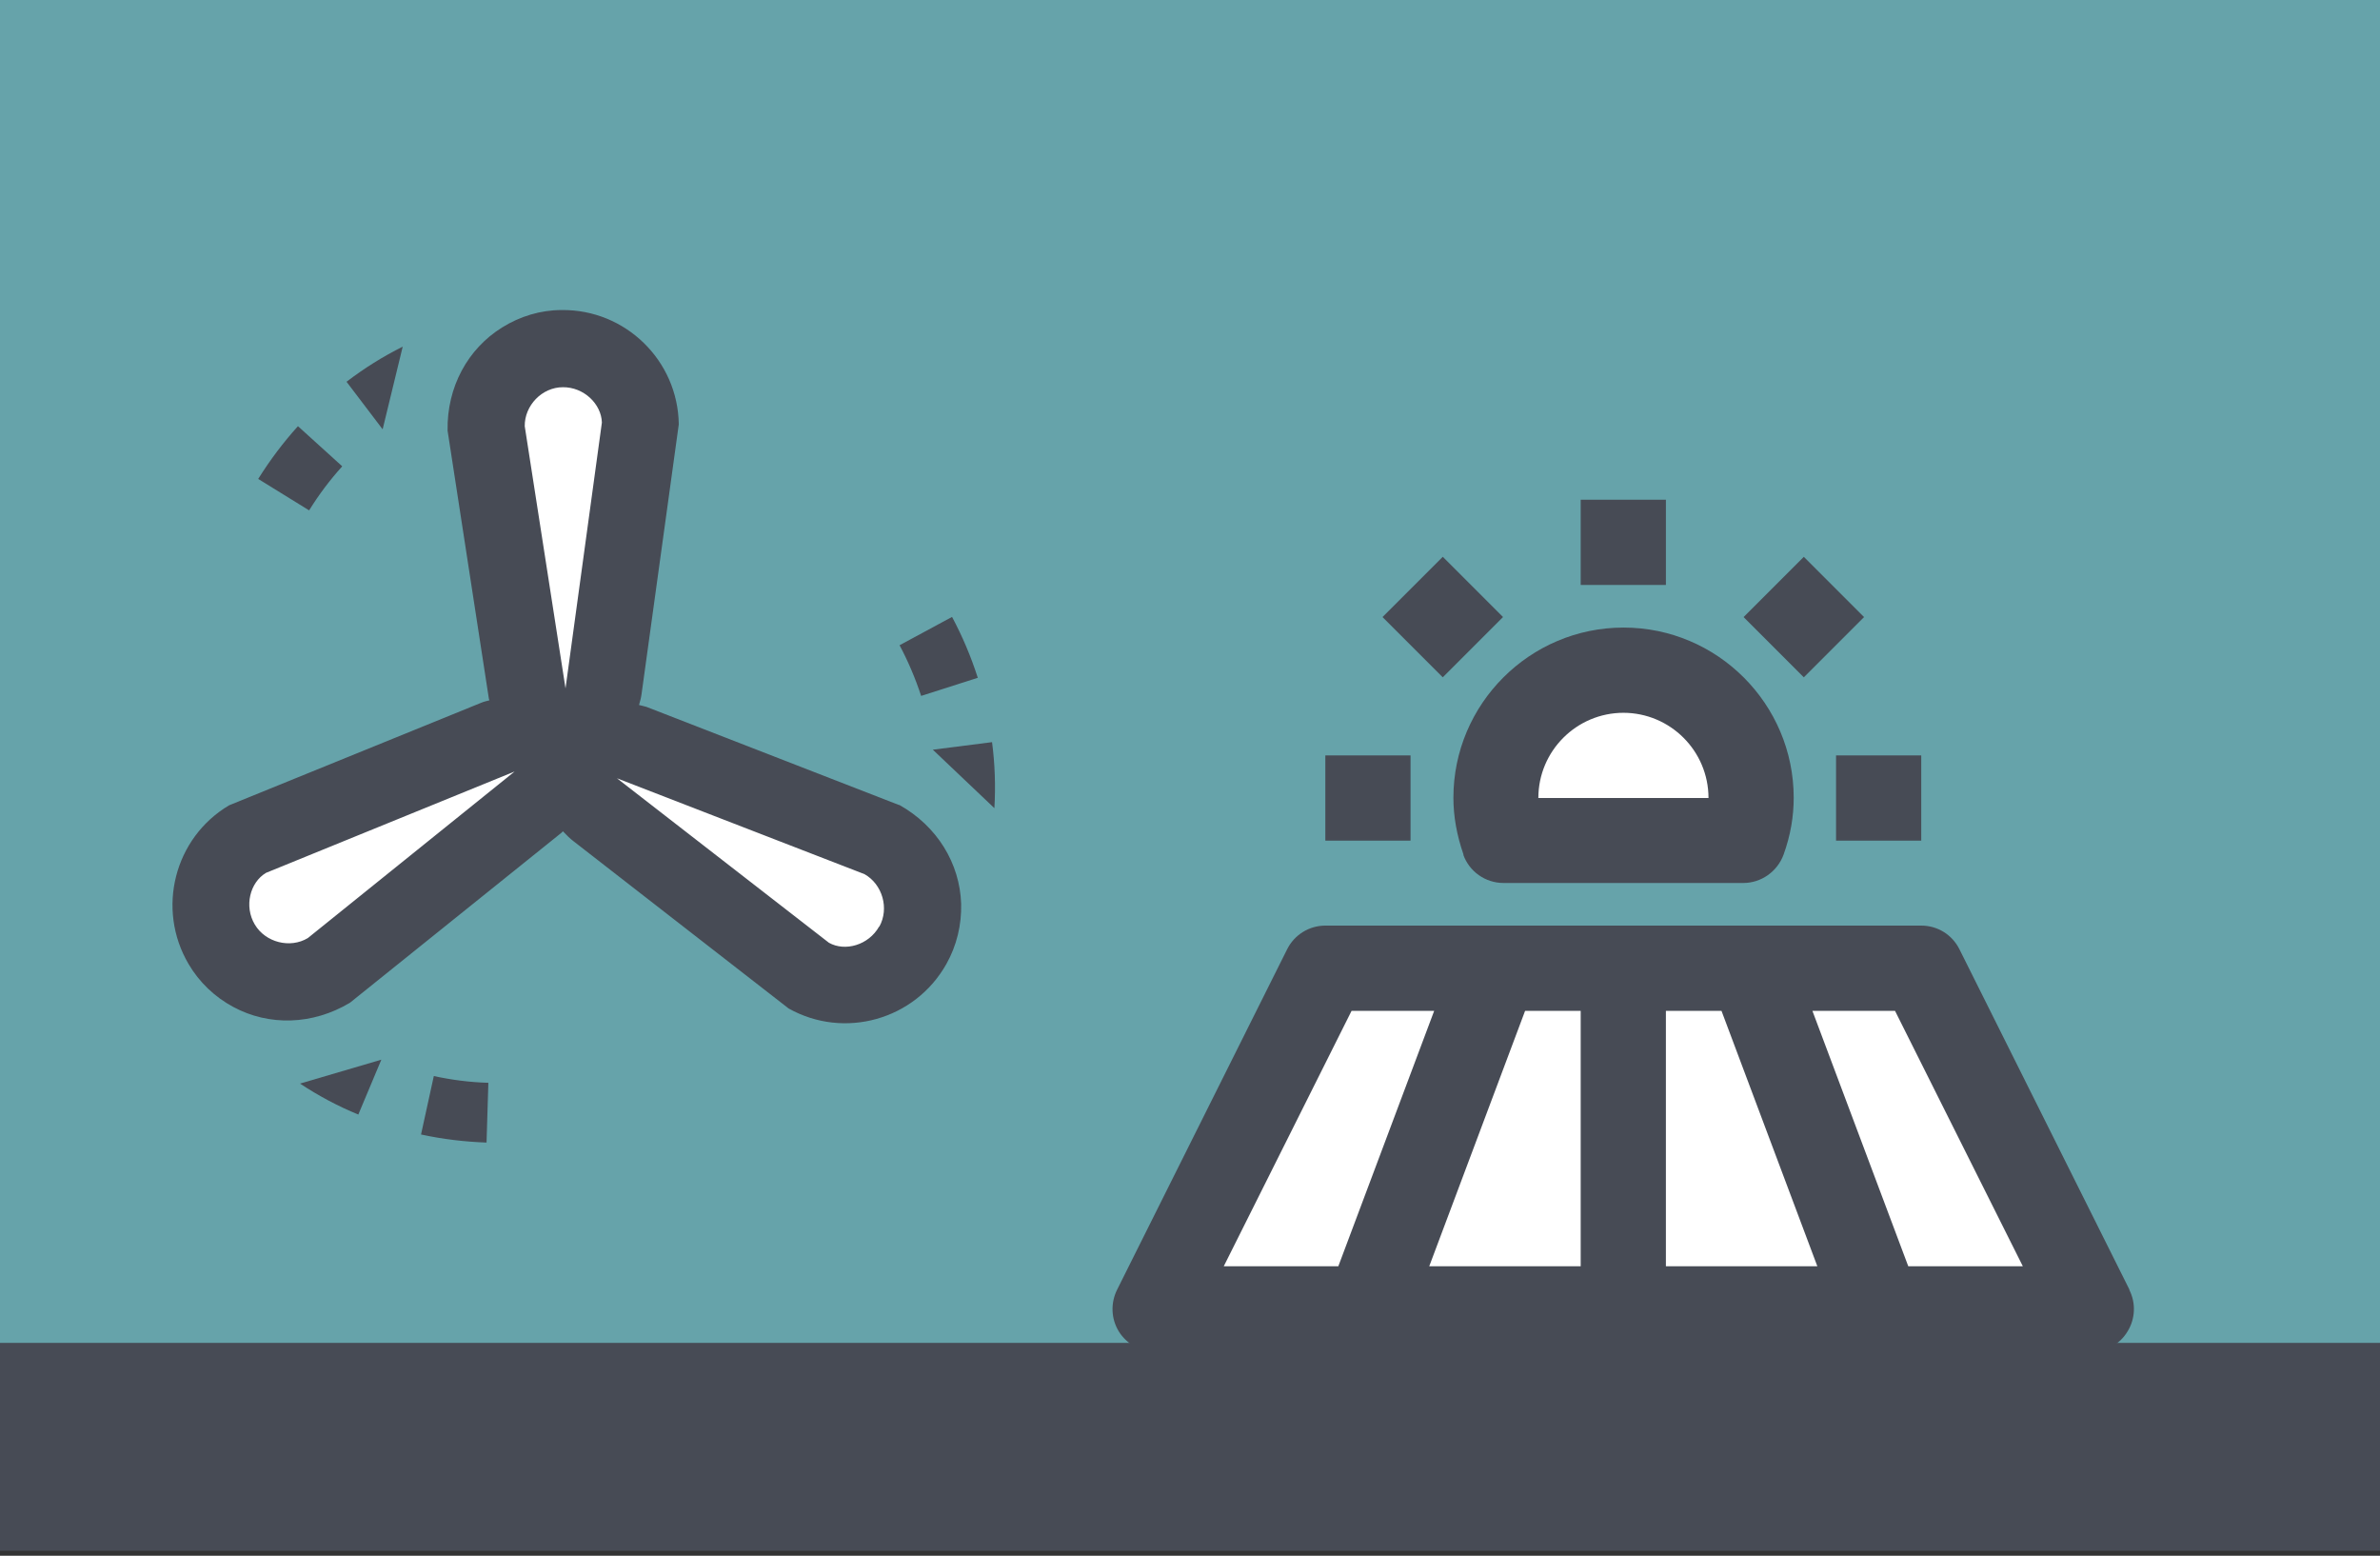 <svg width="430" height="281" viewBox="0 0 430 281" fill="none" xmlns="http://www.w3.org/2000/svg">
<rect x="0" y="0" width="430" height="281" fill="#333333" stroke="none"/>
<rect width="430" height="280" fill="#66A3AA"/>
<g clip-path="url(#clip0_4312_59)">
<path d="M0 261.332H430" stroke="#474B55" stroke-width="37.546" stroke-miterlimit="10"/>
<path d="M101.751 130.999L88.234 80.733L92.974 65.949L106.303 62.617L114 72.473L108.744 107.954L101.751 130.999Z" fill="white"/>
<path d="M104.473 137.241L155.536 147.566L166.659 158.361L163.702 171.784L151.453 174.271L122.026 153.762L104.473 137.241Z" fill="white"/>
<path d="M100.108 137.241L49.045 147.566L37.922 158.361L40.879 171.784L53.128 174.271L82.555 153.762L100.108 137.241Z" fill="white"/>
<path d="M271.554 149.538H317.83L308.678 128.324L285.587 116.403L271.554 143.014V149.538Z" fill="white"/>
<path d="M239.452 176.711H349.698L372.742 228.713L214.906 233.594L221.148 205.622L239.452 176.711Z" fill="white"/>
<path d="M61.811 84.207L53.832 76.979C51.157 79.936 48.763 83.127 46.651 86.506L55.85 92.185C57.587 89.369 59.605 86.694 61.811 84.254V84.207Z" fill="#474B55"/>
<path d="M72.746 62.618C69.179 64.402 65.8 66.514 62.609 68.954L69.132 77.543L72.746 62.665V62.618Z" fill="#474B55"/>
<path d="M162.435 145.408L116.769 127.667C116.347 127.526 115.924 127.479 115.455 127.338C115.643 126.681 115.831 126.024 115.924 125.273L122.636 76.651C122.495 65.152 113.015 55.86 101.469 56C97.668 56 93.96 57.127 90.721 59.145C84.526 62.993 80.725 69.892 80.865 77.777L88.328 126.212C88.328 126.212 88.375 126.4 88.422 126.494C87.905 126.635 87.389 126.728 86.873 126.963L41.395 145.455C31.492 151.321 28.207 164.181 34.073 174.131C35.998 177.416 38.813 180.091 42.146 181.875C48.576 185.348 56.46 185.16 63.219 181.124L101.422 150.43C101.422 150.43 101.61 150.242 101.704 150.148C102.314 150.805 102.971 151.462 103.722 152.025L142.489 182.156C152.532 187.788 165.298 184.221 170.977 174.131C172.854 170.798 173.746 167.044 173.652 163.242C173.417 155.968 169.334 149.209 162.435 145.361V145.408ZM101.657 69.939C105.505 69.892 108.65 72.99 108.744 76.322L102.173 124.335L94.805 76.979C94.758 73.272 97.902 69.939 101.704 69.939H101.657ZM55.616 169.437C52.424 171.362 47.965 170.235 46.041 166.997C44.07 163.712 45.15 159.394 48.059 157.657L92.974 139.353L55.616 169.437ZM158.821 167.372C156.944 170.705 152.673 171.925 149.763 170.282L111.466 140.574L156.193 157.892C159.431 159.722 160.698 164.087 158.868 167.372H158.821Z" fill="#474B55"/>
<path d="M176.656 122.411C175.435 118.609 173.887 114.948 172.009 111.428L162.529 116.544C164.078 119.454 165.392 122.551 166.424 125.696L176.703 122.411H176.656Z" fill="#474B55"/>
<path d="M179.237 134.05L168.536 135.411L179.659 145.971C179.894 141.982 179.753 137.992 179.237 134.05Z" fill="#474B55"/>
<path d="M76.078 204.918C79.974 205.763 83.963 206.232 87.905 206.373L88.234 195.579C84.902 195.485 81.616 195.062 78.378 194.358L76.078 204.871V204.918Z" fill="#474B55"/>
<path d="M64.721 201.352L68.898 191.402L54.208 195.72C57.54 197.926 61.06 199.803 64.721 201.305V201.352Z" fill="#474B55"/>
<path d="M300.981 90.261H285.587V105.655H300.981V90.261Z" fill="#474B55"/>
<path d="M325.9 100.574L315.015 111.459L325.9 122.344L336.785 111.459L325.9 100.574Z" fill="#474B55"/>
<path d="M347.116 136.444H331.722V151.838H347.116V136.444Z" fill="#474B55"/>
<path d="M260.669 100.568L249.784 111.453L260.669 122.339L271.554 111.453L260.669 100.568Z" fill="#474B55"/>
<path d="M254.846 136.444H239.452V151.838H254.846V136.444Z" fill="#474B55"/>
<path d="M384.756 232.984L354.015 171.455C352.701 168.826 350.073 167.184 347.116 167.184H239.452C236.542 167.184 233.867 168.826 232.553 171.455L201.812 232.984C200.638 235.377 200.732 238.193 202.14 240.493C203.548 242.746 206.036 244.154 208.664 244.154H377.857C380.533 244.154 383.02 242.793 384.381 240.493C385.789 238.24 385.93 235.377 384.71 232.984H384.756ZM300.981 182.578H311.025L328.343 228.713H300.981V182.578ZM285.587 228.713H258.225L275.543 182.578H285.587V228.713ZM244.192 182.578H259.117L241.799 228.713H221.101L244.192 182.578ZM344.77 228.713L327.451 182.578H342.376L365.467 228.713H344.77Z" fill="#474B55"/>
<path d="M264.373 154.371C265.453 157.422 268.363 159.487 271.648 159.487H314.967C318.206 159.487 321.115 157.422 322.242 154.371C323.509 150.851 324.072 147.472 324.072 144.093C324.072 127.15 310.274 113.352 293.331 113.352C276.388 113.352 262.59 127.15 262.59 144.093C262.59 147.472 263.2 150.851 264.42 154.371H264.373ZM293.284 128.746C301.779 128.746 308.678 135.645 308.678 144.14H277.937C277.937 135.645 284.836 128.746 293.331 128.746H293.284Z" fill="#474B55"/>
</g>
<defs>
<clipPath id="clip0_4312_59">
<rect width="430" height="224.105" fill="white" transform="translate(0 56)"/>
</clipPath>
</defs>
</svg>
